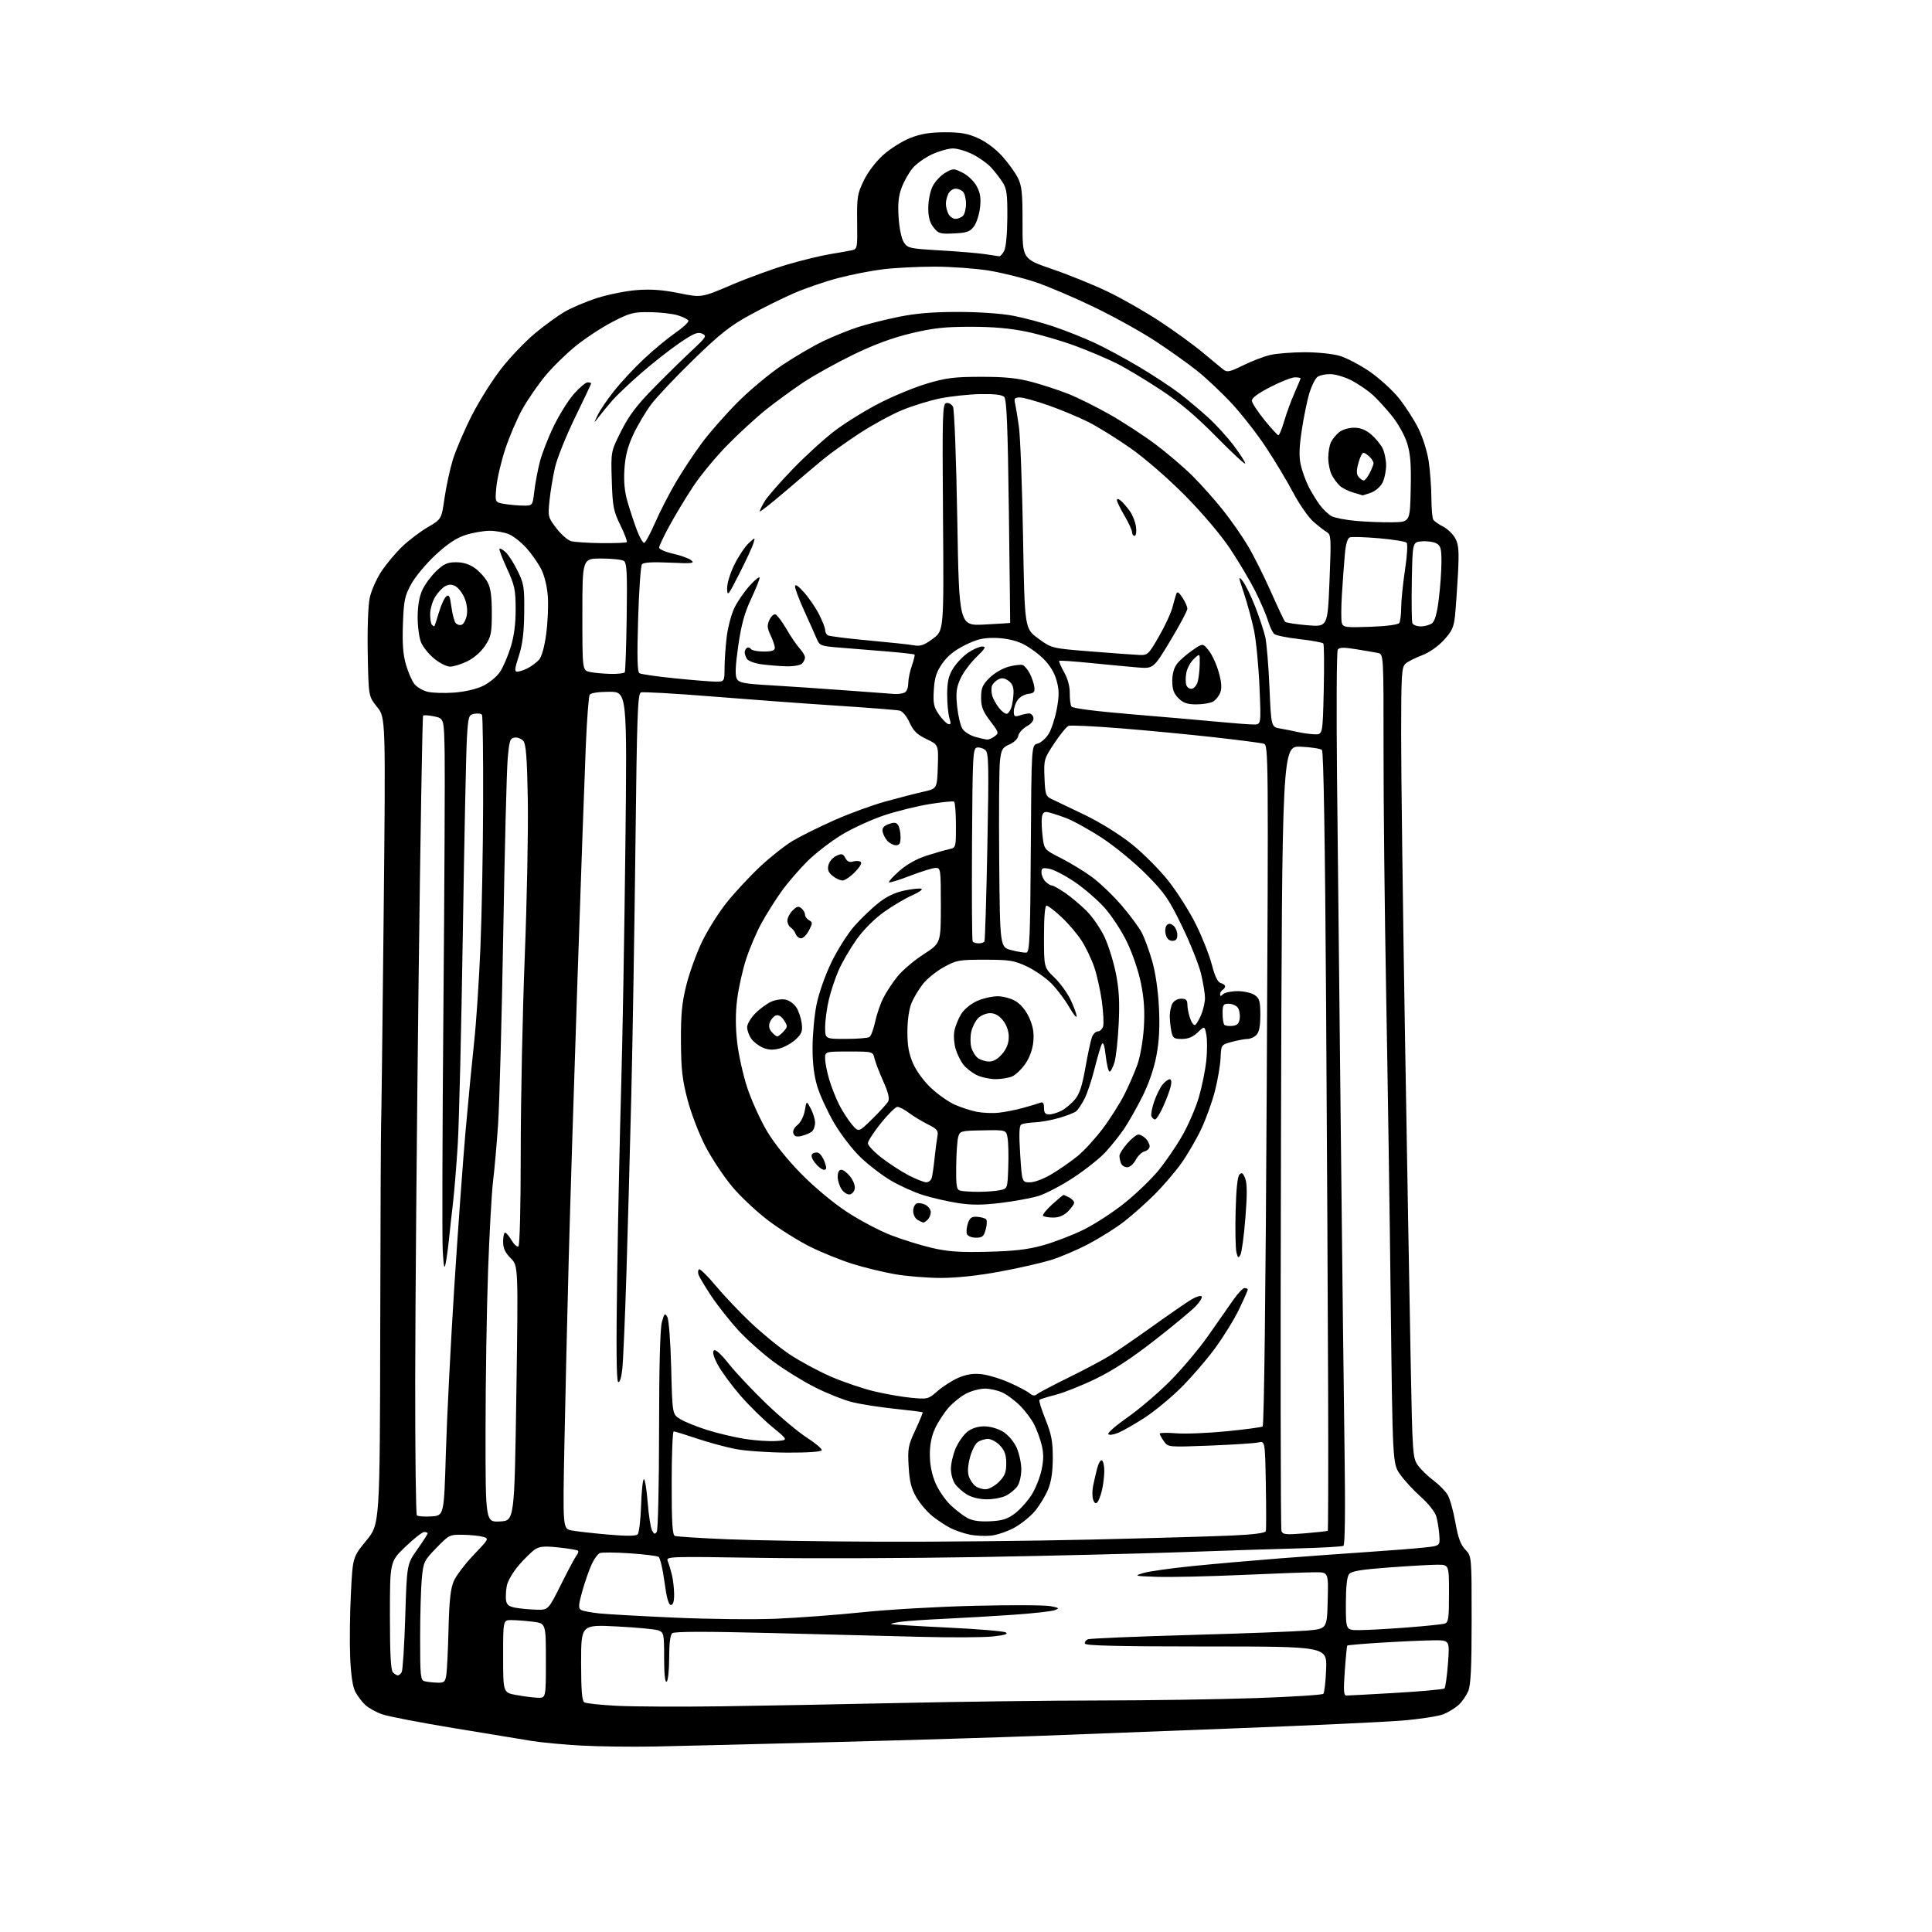 <?xml version="1.0" encoding="UTF-8" standalone="no"?>
<svg 
  version="1.1" 
  xmlns="http://www.w3.org/2000/svg" 
  xmlns:xlink="http://www.w3.org/1999/xlink" 
  xmlns:svg="http://www.w3.org/2000/svg"
  xmlns:rdf="http://www.w3.org/1999/02/22-rdf-syntax-ns#"
  xmlns:cc="http://creativecommons.org/ns#"
  xmlns:dc="http://purl.org/dc/elements/1.1/"
  viewBox="0 0 768 768"
  width="768"
  height="768"
>
<style>svg {background-color: white; }</style>"
<path stroke="none" fill="black" fill-rule="evenodd" d="M260.00,694.27C250.93,694.44 237.88,694.27 231.00,693.89C224.12,693.51 215.35,692.69 211.50,692.07C207.65,691.44 193.63,689.14 180.34,686.95C167.05,684.76 154.24,682.29 151.87,681.45C149.50,680.62 146.49,678.94 145.18,677.72C143.88,676.50 142.10,674.15 141.23,672.50C140.20,670.53 139.50,665.84 139.20,658.83C138.95,652.97 139.08,641.60 139.48,633.58C140.21,619.00 140.21,619.00 145.60,612.42C151.00,605.83 151.00,605.83 151.15,528.17C151.23,485.45 151.39,449.15 151.49,447.50C151.59,445.85 152.05,408.67 152.50,364.89C153.31,285.27 153.31,285.27 149.91,281.04C146.50,276.80 146.50,276.80 146.18,259.83C146.00,249.95 146.33,240.69 146.97,237.67C147.57,234.83 149.66,230.10 151.59,227.18C153.53,224.25 157.23,219.82 159.81,217.34C162.39,214.86 166.97,211.37 170.00,209.60C175.50,206.38 175.50,206.38 176.69,198.08C177.34,193.52 178.82,186.66 179.98,182.85C181.14,179.03 184.54,171.08 187.54,165.18C190.54,159.28 195.91,150.77 199.46,146.28C203.01,141.79 208.97,135.57 212.71,132.47C216.44,129.36 221.75,125.51 224.50,123.90C227.25,122.30 233.08,119.84 237.45,118.44C241.82,117.05 248.89,115.64 253.16,115.31C258.74,114.88 263.43,115.22 269.88,116.53C278.85,118.35 278.85,118.35 290.79,113.25C297.36,110.45 307.41,106.79 313.12,105.12C318.83,103.45 326.43,101.60 330.00,101.02C333.57,100.43 337.48,99.74 338.69,99.47C340.79,99.01 340.87,98.54 340.73,88.25C340.60,78.41 340.82,77.02 343.35,71.80C344.97,68.43 348.14,64.26 351.10,61.60C353.85,59.13 358.66,56.09 361.80,54.86C366.00,53.20 369.61,52.60 375.50,52.58C381.79,52.56 384.63,53.05 388.78,54.91C391.94,56.32 395.80,59.21 398.40,62.10C400.78,64.75 403.58,68.63 404.62,70.71C406.20,73.90 406.50,76.77 406.47,88.71C406.44,102.92 406.44,102.92 418.29,106.98C424.81,109.21 434.72,113.23 440.32,115.92C445.92,118.60 455.27,123.94 461.10,127.78C466.93,131.62 474.59,137.18 478.11,140.13C481.64,143.09 485.31,146.12 486.27,146.88C487.80,148.09 488.82,147.87 494.26,145.19C497.69,143.50 502.52,141.66 505.00,141.09C507.48,140.52 513.58,140.04 518.57,140.02C523.71,140.01 529.78,140.64 532.59,141.47C535.32,142.28 540.67,145.09 544.49,147.72C548.31,150.35 553.54,155.12 556.12,158.33C558.69,161.53 562.19,166.97 563.88,170.41C565.63,173.97 567.39,179.65 567.96,183.58C568.51,187.39 568.98,193.88 569.00,198.00C569.01,202.12 569.36,206.00 569.77,206.61C570.17,207.22 571.95,208.47 573.73,209.38C575.51,210.29 577.68,212.42 578.56,214.12C579.86,216.64 580.04,219.24 579.55,228.35C579.21,234.48 578.69,241.91 578.38,244.87C577.92,249.32 577.16,250.95 573.91,254.48C571.59,257.00 568.06,259.45 565.25,260.50C562.64,261.48 559.71,262.96 558.75,263.79C557.16,265.17 557.00,267.86 556.98,292.40C556.97,307.31 557.66,361.12 558.51,412.00C559.36,462.88 560.38,521.38 560.78,542.00C561.47,578.19 561.58,579.60 563.65,582.50C564.83,584.15 567.61,586.85 569.83,588.50C572.04,590.15 574.58,592.73 575.47,594.23C576.36,595.73 577.73,600.64 578.53,605.16C579.61,611.29 580.60,614.02 582.48,615.98C585.00,618.61 585.00,618.61 585.00,643.84C585.00,662.98 584.67,669.84 583.63,672.28C582.87,674.05 581.18,676.49 579.87,677.70C578.55,678.91 575.86,680.58 573.89,681.40C571.92,682.22 564.50,683.37 557.40,683.95C550.31,684.53 520.88,685.90 492.00,687.00C463.12,688.10 428.02,689.45 414.00,690.00C399.98,690.55 363.30,691.67 332.50,692.48C301.70,693.29 269.07,694.10 260.00,694.27zM286.50,678.29C302.45,678.08 334.83,677.47 358.46,676.95C382.08,676.43 417.41,675.99 436.96,675.97C456.51,675.95 484.37,675.53 498.89,675.03C513.40,674.54 525.62,673.76 526.05,673.31C526.47,672.87 526.97,668.45 527.16,663.50C527.50,654.50 527.50,654.50 479.59,654.50C444.94,654.50 431.57,654.19 431.29,653.37C431.09,652.75 431.63,651.97 432.51,651.64C433.38,651.30 451.51,650.54 472.80,649.94C494.08,649.34 515.10,648.55 519.50,648.18C527.50,647.50 527.50,647.50 527.78,636.25C528.07,625.00 528.07,625.00 522.88,625.00C520.03,625.00 506.85,625.48 493.60,626.07C480.34,626.66 465.23,626.99 460.00,626.82C450.84,626.51 450.64,626.46 454.50,625.30C456.70,624.64 465.48,623.40 474.00,622.54C482.52,621.68 498.27,620.30 509.00,619.46C519.73,618.63 535.48,617.49 544.00,616.92C552.52,616.35 562.42,615.57 565.98,615.19C572.46,614.50 572.46,614.50 572.15,610.22C571.98,607.86 571.44,604.53 570.95,602.81C570.43,601.02 567.79,597.67 564.74,594.95C561.81,592.35 558.11,588.32 556.51,586.01C553.59,581.80 553.59,581.80 552.83,517.15C552.42,481.59 551.60,426.40 551.01,394.50C550.43,362.60 549.96,319.30 549.98,298.27C550.00,260.04 550.00,260.04 547.75,259.57C546.51,259.32 542.60,258.64 539.05,258.07C534.09,257.27 532.41,257.31 531.78,258.26C531.34,258.94 531.20,281.77 531.49,309.00C531.78,336.23 532.46,400.12 533.00,451.00C533.55,501.88 534.22,559.34 534.50,578.69C534.81,600.76 534.64,614.10 534.04,614.48C533.51,614.80 525.52,615.27 516.29,615.50C507.05,615.74 486.23,616.41 470.00,617.00C453.77,617.58 417.55,618.46 389.50,618.95C361.45,619.44 321.89,619.58 301.58,619.26C265.49,618.69 264.68,618.72 265.45,620.59C265.88,621.64 266.62,624.08 267.09,626.00C267.56,627.92 267.96,631.41 267.98,633.75C267.99,636.62 267.57,638.00 266.68,638.00C265.77,638.00 264.98,635.13 264.13,628.78C263.46,623.71 262.40,619.25 261.78,618.86C261.16,618.48 256.02,617.85 250.36,617.47C244.69,617.08 239.34,617.04 238.48,617.37C237.61,617.70 236.05,619.89 235.02,622.24C233.98,624.58 232.35,629.35 231.38,632.83C229.97,637.91 229.88,639.31 230.92,639.95C231.63,640.39 234.97,641.02 238.35,641.37C241.73,641.71 255.30,642.47 268.50,643.05C281.70,643.64 299.70,643.83 308.50,643.47C317.30,643.10 332.82,641.94 343.00,640.88C353.18,639.81 373.22,638.66 387.54,638.32C401.87,637.98 415.37,638.04 417.54,638.46C421.07,639.14 421.26,639.32 419.28,640.07C418.06,640.53 410.64,641.36 402.78,641.90C394.93,642.44 382.65,643.16 375.50,643.49C368.35,643.82 360.57,644.35 358.20,644.67C355.84,644.98 354.06,645.40 354.25,645.59C354.44,645.78 364.41,646.40 376.40,646.97C388.39,647.54 398.92,648.41 399.79,648.90C400.92,649.54 399.42,650.01 394.67,650.52C390.98,650.91 377.95,650.98 365.73,650.66C353.50,650.34 326.62,649.65 306.00,649.14C280.54,648.50 268.10,648.53 267.25,649.22C266.42,649.90 266.00,653.22 266.00,659.06C266.00,663.91 265.55,668.16 265.00,668.50C264.36,668.90 264.00,665.50 264.00,659.03C264.00,649.49 263.88,648.91 261.75,648.11C260.51,647.64 253.09,646.94 245.25,646.54C231.00,645.81 231.00,645.81 231.00,660.85C231.00,671.78 231.34,676.10 232.25,676.69C232.94,677.14 238.90,677.77 245.50,678.10C252.10,678.42 270.55,678.51 286.50,678.29zM213.75,674.88C217.00,675.00 217.00,675.00 217.00,660.14C217.00,645.28 217.00,645.28 211.75,644.65C208.86,644.30 205.04,644.01 203.25,644.01C200.00,644.00 200.00,644.00 200.00,658.42C200.00,672.85 200.00,672.85 205.25,673.80C208.14,674.33 211.96,674.82 213.75,674.88zM535.26,674.00C536.02,674.00 544.94,673.52 555.07,672.93C565.21,672.34 573.81,671.55 574.20,671.18C574.58,670.80 575.21,666.34 575.59,661.25C576.29,652.00 576.29,652.00 569.89,652.05C566.38,652.08 557.29,652.48 549.69,652.94C542.10,653.40 535.75,653.94 535.57,654.14C535.40,654.34 534.95,658.89 534.57,664.25C534.01,672.22 534.13,674.00 535.26,674.00zM173.70,668.88C176.58,668.99 176.96,668.67 177.42,665.75C177.70,663.96 178.10,655.75 178.30,647.50C178.58,636.26 179.10,631.51 180.37,628.55C181.30,626.38 184.86,621.68 188.28,618.11C194.38,611.74 194.45,611.60 192.00,610.91C190.62,610.52 187.05,610.15 184.06,610.10C178.75,610.00 178.49,610.13 173.47,615.31C168.53,620.41 168.30,620.90 167.67,627.56C167.31,631.38 167.01,642.00 167.01,651.18C167.00,666.22 167.17,667.90 168.75,668.31C169.71,668.56 171.94,668.82 173.70,668.88zM158.14,666.00C158.55,666.00 159.23,665.44 159.67,664.75C160.10,664.06 160.74,654.12 161.09,642.66C161.74,621.81 161.74,621.81 165.87,615.95C168.14,612.73 170.00,609.85 170.00,609.55C170.00,609.25 169.38,609.00 168.61,609.00C167.85,609.00 164.48,611.65 161.11,614.89C155.00,620.78 155.00,620.78 155.00,642.19C155.00,657.51 155.34,663.94 156.20,664.80C156.86,665.46 157.73,666.00 158.14,666.00zM540.25,648.00C543.14,648.00 551.58,647.54 559.00,646.98C566.42,646.41 573.29,645.71 574.25,645.41C575.78,644.93 576.00,643.45 576.00,633.43C576.00,622.00 576.00,622.00 571.40,622.00C568.86,622.00 560.20,622.49 552.15,623.09C540.84,623.93 537.22,624.54 536.25,625.78C535.43,626.83 535.00,630.96 535.00,637.69C535.00,648.00 535.00,648.00 540.25,648.00zM213.23,639.87C217.95,640.00 217.95,640.00 223.07,629.75C225.88,624.11 228.66,618.93 229.24,618.23C229.81,617.53 230.05,616.72 229.76,616.43C229.47,616.14 226.03,615.56 222.10,615.14C216.38,614.53 214.51,614.69 212.63,615.94C211.34,616.80 208.44,619.64 206.19,622.26C203.93,624.88 201.80,628.53 201.46,630.38C201.11,632.23 200.98,634.81 201.16,636.12C201.42,637.96 202.30,638.64 205.00,639.12C206.93,639.46 210.63,639.80 213.23,639.87zM349.50,612.85C372.05,612.94 409.85,612.56 433.50,612.01C457.15,611.46 482.43,610.73 489.68,610.40C498.31,610.01 502.97,609.40 503.18,608.65C503.36,608.02 503.36,599.69 503.19,590.15C502.87,572.79 502.87,572.79 500.18,573.40C498.71,573.73 490.03,574.29 480.91,574.65C464.32,575.29 464.32,575.29 462.66,572.92C461.75,571.62 461.00,570.26 461.00,569.89C461.00,569.53 463.96,569.47 467.57,569.76C471.18,570.05 480.17,569.69 487.56,568.96C494.94,568.23 501.40,567.37 501.92,567.05C502.49,566.70 503.13,513.53 503.55,431.34C504.24,299.71 504.21,296.20 502.38,295.64C501.34,295.33 492.40,294.16 482.50,293.06C472.60,291.95 455.89,290.35 445.36,289.51C434.83,288.67 425.57,288.23 424.77,288.54C423.97,288.84 421.43,291.95 419.11,295.44C415.02,301.63 414.92,301.98 415.20,309.11C415.47,315.80 415.72,316.53 418.00,317.62C419.38,318.27 425.23,321.07 431.00,323.84C437.21,326.82 444.87,331.57 449.75,335.44C454.29,339.05 460.88,345.65 464.40,350.10C467.93,354.56 472.87,362.36 475.39,367.43C477.90,372.50 480.76,379.72 481.73,383.48C482.94,388.16 484.05,390.45 485.25,390.77C486.21,391.02 487.00,391.60 487.00,392.06C487.00,392.51 486.55,393.16 486.00,393.50C485.45,393.84 485.00,394.63 485.00,395.26C485.00,396.08 485.34,396.06 486.20,395.20C486.86,394.54 489.46,394.00 491.98,394.00C494.50,394.00 497.55,394.70 498.78,395.56C500.68,396.89 501.00,398.03 501.00,403.49C501.00,407.94 500.53,410.33 499.43,411.43C498.56,412.29 497.00,413.00 495.94,413.00C494.89,413.00 492.09,413.52 489.72,414.15C485.42,415.30 485.42,415.30 485.20,420.53C485.08,423.41 484.08,429.30 482.97,433.63C481.87,437.96 479.39,444.84 477.46,448.91C475.53,452.99 471.96,459.11 469.52,462.52C467.09,465.93 462.27,471.53 458.80,474.98C455.34,478.42 449.91,483.24 446.74,485.68C443.58,488.13 437.28,492.08 432.74,494.48C428.21,496.87 421.37,499.78 417.53,500.95C413.70,502.11 404.56,504.18 397.22,505.53C388.85,507.08 380.21,508.00 374.06,508.00C368.67,508.00 360.41,507.33 355.71,506.51C351.01,505.69 343.41,503.84 338.83,502.39C334.25,500.95 326.79,497.94 322.27,495.71C317.74,493.48 310.23,488.80 305.58,485.31C300.93,481.82 294.40,475.71 291.07,471.73C287.74,467.75 282.95,460.54 280.44,455.71C277.89,450.81 274.74,442.62 273.32,437.21C271.22,429.23 270.75,425.09 270.69,414.00C270.63,403.28 271.06,398.69 272.80,391.71C274.00,386.87 276.78,379.15 278.98,374.53C281.18,369.92 285.62,362.85 288.83,358.82C292.05,354.80 298.04,348.35 302.15,344.50C306.26,340.65 312.15,336.00 315.24,334.17C318.34,332.34 325.74,328.67 331.68,326.03C337.63,323.39 346.77,320.04 352.00,318.60C357.23,317.16 363.98,315.42 367.00,314.74C372.50,313.50 372.50,313.50 372.79,304.79C373.08,296.07 373.08,296.07 368.29,293.79C364.55,292.00 363.08,290.57 361.57,287.22C360.41,284.67 358.80,282.75 357.57,282.47C356.43,282.21 345.15,281.32 332.50,280.50C319.85,279.68 297.51,278.03 282.87,276.85C268.22,275.67 255.57,274.95 254.76,275.26C253.49,275.75 253.19,284.32 252.60,335.66C252.22,368.57 251.48,413.50 250.95,435.50C250.42,457.50 249.53,489.68 248.99,507.00C248.44,524.33 247.72,541.08 247.37,544.23C246.99,547.76 246.35,549.72 245.72,549.33C245.03,548.90 244.91,534.92 245.34,506.60C245.69,483.44 246.40,449.88 246.93,432.00C247.45,414.12 248.19,371.49 248.59,337.25C249.30,275.00 249.30,275.00 242.21,275.00C237.93,275.00 234.84,275.46 234.41,276.15C234.01,276.79 233.33,285.68 232.89,295.90C232.45,306.13 230.95,348.02 229.57,389.00C228.18,429.98 226.60,480.60 226.05,501.50C225.50,522.40 224.74,554.85 224.37,573.61C223.70,607.72 223.70,607.72 227.29,608.39C229.26,608.76 235.72,609.49 241.65,610.01C248.94,610.65 252.77,610.63 253.47,609.93C254.04,609.37 254.65,604.20 254.84,598.45C255.03,592.70 255.53,588.00 255.96,588.00C256.39,588.00 257.07,592.16 257.46,597.24C257.86,602.32 258.64,607.33 259.20,608.38C260.02,609.91 260.38,610.01 261.09,608.89C261.57,608.12 261.98,589.95 261.99,568.50C262.00,543.37 262.40,528.10 263.11,525.55C264.08,522.03 264.32,521.82 265.28,523.53C265.88,524.61 266.55,533.51 266.81,543.82C267.27,562.19 267.27,562.19 270.39,564.11C272.10,565.17 276.88,567.10 281.00,568.41C285.12,569.72 291.88,571.32 296.00,571.98C300.12,572.63 305.73,573.01 308.46,572.83C313.41,572.50 313.41,572.50 306.96,567.20C303.41,564.28 297.70,558.66 294.27,554.70C290.85,550.74 286.86,545.32 285.41,542.66C283.70,539.52 283.12,537.48 283.75,536.85C284.38,536.22 286.51,538.12 289.81,542.27C292.61,545.78 299.32,552.90 304.72,558.08C310.13,563.26 317.34,569.30 320.76,571.50C324.18,573.70 326.83,575.95 326.65,576.50C326.45,577.10 321.01,577.48 312.91,577.44C305.53,577.40 296.35,576.77 292.50,576.03C288.65,575.29 281.70,573.41 277.06,571.85C272.42,570.28 268.26,569.00 267.81,569.00C267.37,569.00 267.00,578.24 267.00,589.53C267.00,605.41 267.29,610.18 268.29,610.56C269.01,610.83 278.34,611.43 289.04,611.88C299.74,612.33 326.95,612.77 349.50,612.85zM393.86,610.45C391.46,610.68 387.62,610.49 385.33,610.01C383.03,609.52 379.66,608.36 377.83,607.43C376.00,606.49 372.81,604.40 370.74,602.77C368.67,601.14 365.78,597.77 364.31,595.27C362.23,591.72 361.56,589.04 361.20,582.93C360.79,575.78 361.01,574.57 363.89,568.42C365.62,564.72 366.91,561.57 366.75,561.42C366.60,561.26 361.53,560.62 355.48,559.99C349.44,559.36 341.80,558.15 338.50,557.30C335.20,556.46 328.66,553.84 323.98,551.48C319.29,549.13 311.86,544.54 307.48,541.29C303.09,538.03 296.75,532.36 293.38,528.69C290.02,525.01 285.26,518.97 282.79,515.25C280.33,511.54 278.04,507.73 277.70,506.78C277.36,505.84 277.44,504.84 277.88,504.57C278.31,504.31 281.30,507.25 284.52,511.11C287.74,514.97 294.07,521.64 298.59,525.91C303.11,530.19 310.11,535.88 314.15,538.55C318.19,541.22 325.49,545.14 330.36,547.25C335.24,549.36 342.89,551.97 347.36,553.04C351.84,554.12 358.52,555.29 362.21,555.64C368.76,556.26 369.01,556.20 372.66,553.00C374.72,551.19 378.40,548.83 380.85,547.74C383.94,546.38 386.71,545.91 389.90,546.22C392.43,546.46 397.43,547.94 401.00,549.51C404.57,551.07 408.28,553.01 409.23,553.82C410.52,554.90 411.30,554.99 412.30,554.17C413.04,553.56 418.78,550.53 425.07,547.45C431.36,544.36 438.75,540.42 441.50,538.69C444.25,536.96 451.90,531.69 458.50,526.97C465.10,522.25 471.95,517.54 473.72,516.50C475.49,515.46 477.26,514.92 477.65,515.31C478.04,515.70 477.04,517.42 475.43,519.13C473.82,520.84 466.43,526.98 459.00,532.77C449.74,539.99 442.36,544.82 435.50,548.13C430.00,550.79 422.84,553.64 419.60,554.47C416.35,555.29 413.47,556.20 413.19,556.48C412.91,556.76 413.99,560.25 415.59,564.23C417.96,570.13 418.50,572.96 418.50,579.48C418.50,584.96 417.91,588.93 416.66,592.00C415.65,594.48 413.34,598.31 411.53,600.53C409.71,602.74 405.97,605.78 403.22,607.28C400.47,608.78 396.25,610.21 393.86,610.45zM518.76,609.52C523.57,609.12 527.64,608.66 527.81,608.50C527.98,608.34 528.05,583.30 527.95,552.85C527.85,522.41 527.49,452.86 527.14,398.30C526.73,334.33 526.14,298.75 525.50,298.13C524.95,297.60 521.16,297.01 517.08,296.83C509.65,296.50 509.65,296.50 509.21,451.73C508.97,537.11 509.05,607.70 509.40,608.60C509.94,610.02 511.18,610.14 518.76,609.52zM198.75,604.80C204.50,604.50 204.50,604.50 205.26,553.83C206.01,503.17 206.01,503.17 203.01,500.16C200.79,497.94 200.00,496.22 200.00,493.58C200.00,491.61 200.35,490.00 200.78,490.00C201.22,490.00 202.37,491.36 203.35,493.02C204.33,494.68 205.55,495.78 206.07,495.46C206.62,495.12 207.00,479.69 207.00,457.87C207.00,437.51 207.72,402.55 208.60,380.17C209.48,357.80 210.02,329.76 209.81,317.86C209.52,301.41 209.10,295.82 208.05,294.56C207.29,293.65 205.74,293.04 204.59,293.20C202.72,293.47 202.42,294.41 201.79,302.00C201.40,306.68 200.61,337.95 200.04,371.50C199.46,405.05 198.54,439.02 197.99,447.00C197.44,454.98 196.55,465.10 196.00,469.50C195.46,473.90 194.57,489.88 194.02,505.00C193.47,520.12 193.02,548.83 193.01,568.80C193.00,605.10 193.00,605.10 198.75,604.80zM393.63,604.73C398.54,604.48 400.50,603.85 403.49,601.58C405.53,600.02 408.49,596.72 410.06,594.24C411.63,591.77 413.42,587.28 414.05,584.27C414.90,580.17 414.90,577.65 414.04,574.26C413.42,571.77 412.06,568.10 411.03,566.12C410.00,564.13 407.54,560.86 405.57,558.86C403.60,556.86 400.46,554.50 398.59,553.61C396.73,552.72 393.56,552.00 391.56,552.00C389.56,552.00 386.21,552.87 384.12,553.94C382.02,555.01 378.83,557.57 377.01,559.64C375.20,561.71 372.78,565.45 371.64,567.95C370.26,571.00 369.59,574.48 369.63,578.50C369.66,582.40 370.46,586.28 371.90,589.61C373.12,592.42 375.78,596.30 377.81,598.24C379.84,600.18 382.85,602.50 384.50,603.40C386.58,604.53 389.37,604.94 393.63,604.73zM171.46,602.79C176.50,602.50 176.50,602.50 177.24,577.50C177.65,563.75 179.14,534.27 180.56,512.00C181.98,489.73 184.01,461.60 185.08,449.50C186.15,437.40 187.69,421.43 188.50,414.00C189.31,406.57 190.41,389.93 190.96,377.00C191.51,364.07 192.00,338.10 192.05,319.28C192.11,300.45 191.90,284.65 191.60,284.16C191.30,283.67 189.95,283.48 188.61,283.73C186.29,284.18 186.14,284.64 185.60,293.35C185.29,298.38 184.56,333.32 183.98,371.00C183.40,408.68 182.49,446.48 181.96,455.00C181.43,463.52 180.56,474.10 180.04,478.50C179.51,482.90 178.81,489.20 178.49,492.50C178.16,495.80 177.58,500.07 177.20,502.00C176.64,504.85 176.41,504.01 176.00,497.50C175.73,493.10 175.84,449.90 176.26,401.50C176.67,353.10 176.90,307.22 176.76,299.54C176.50,285.59 176.50,285.59 172.60,284.78C170.45,284.33 168.47,284.20 168.19,284.48C167.91,284.76 167.10,332.35 166.39,390.24C165.68,448.13 165.08,519.39 165.05,548.58C165.02,577.78 165.32,601.99 165.71,602.38C166.10,602.77 168.69,602.96 171.46,602.79zM436.18,597.22C435.54,597.86 434.96,597.46 434.52,596.08C434.15,594.91 434.15,592.50 434.51,590.73C434.87,588.95 435.60,585.80 436.13,583.72C436.66,581.64 437.52,580.20 438.05,580.53C438.57,580.85 438.99,582.78 438.98,584.81C438.96,586.84 438.55,590.24 438.05,592.37C437.56,594.50 436.72,596.68 436.18,597.22zM392.30,596.00C389.34,595.99 386.30,595.26 384.37,594.08C382.64,593.03 380.51,591.13 379.62,589.86C378.73,588.59 378.00,585.89 378.00,583.86C378.00,581.83 378.85,578.17 379.90,575.73C380.94,573.30 383.03,570.34 384.53,569.15C386.30,567.76 388.69,567.00 391.27,567.00C393.61,567.00 396.70,567.89 398.75,569.15C400.77,570.41 403.02,573.03 404.10,575.40C405.12,577.66 405.97,581.54 405.98,584.03C405.99,586.55 405.31,589.54 404.44,590.78C403.58,592.01 401.58,593.68 399.99,594.51C398.40,595.33 394.94,596.00 392.30,596.00zM391.77,592.00C393.08,592.00 395.47,590.68 397.08,589.08C399.43,586.73 400.00,585.29 400.00,581.72C400.00,578.41 399.38,576.63 397.55,574.65C396.20,573.19 394.04,572.00 392.74,572.00C391.44,572.00 389.57,572.59 388.58,573.32C387.59,574.04 386.22,576.85 385.52,579.57C384.69,582.81 384.57,585.36 385.17,587.00C385.68,588.38 386.83,590.06 387.74,590.75C388.64,591.44 390.46,592.00 391.77,592.00zM444.54,569.55C442.61,570.35 440.86,570.59 440.55,570.08C440.24,569.58 443.70,566.58 448.24,563.40C452.79,560.23 460.35,553.78 465.05,549.06C469.75,544.35 476.60,536.23 480.27,531.00C483.93,525.77 488.41,519.37 490.22,516.77C492.02,514.17 494.06,512.03 494.75,512.02C495.44,512.01 496.00,512.29 496.00,512.65C496.00,513.00 494.43,516.55 492.51,520.54C490.59,524.53 486.25,531.55 482.86,536.15C479.47,540.74 473.39,547.77 469.35,551.77C465.30,555.77 458.84,561.08 454.99,563.58C451.13,566.07 446.43,568.76 444.54,569.55zM493.09,498.81C492.29,500.23 492.06,500.09 491.50,497.85C491.14,496.41 490.99,489.12 491.17,481.66C491.39,472.77 491.92,467.68 492.71,466.88C493.66,465.94 494.16,466.29 495.01,468.52C495.77,470.54 495.79,475.10 495.05,484.25C494.49,491.34 493.60,497.89 493.09,498.81zM392.50,497.60C403.06,497.35 408.47,496.72 414.50,495.06C418.90,493.84 426.12,491.08 430.54,488.92C434.97,486.76 442.33,482.00 446.90,478.34C451.47,474.68 457.54,468.87 460.39,465.42C463.23,461.96 467.55,455.68 469.97,451.44C472.39,447.20 475.37,440.31 476.58,436.12C477.80,431.93 479.11,425.47 479.51,421.77C479.91,418.06 479.92,413.40 479.55,411.40C478.86,407.76 478.86,407.76 476.13,410.38C474.22,412.21 472.31,413.00 469.82,413.00C466.62,413.00 466.18,412.67 465.62,409.87C465.28,408.16 465.00,405.43 465.00,403.81C465.00,402.19 465.47,400.00 466.04,398.93C466.63,397.83 468.12,397.00 469.54,397.00C471.46,397.00 472.00,397.52 472.00,399.35C472.00,400.64 472.49,403.12 473.10,404.85C473.70,406.58 474.61,407.74 475.11,407.43C475.62,407.12 476.70,405.26 477.52,403.31C478.33,401.35 479.00,398.38 479.00,396.69C479.00,395.01 478.29,390.67 477.42,387.06C476.56,383.45 473.17,374.98 469.91,368.24C464.65,357.39 463.01,355.00 455.69,347.60C451.13,343.00 443.27,336.51 438.21,333.19C433.14,329.86 426.62,326.25 423.71,325.16C420.79,324.07 417.53,323.03 416.46,322.84C415.02,322.59 414.41,323.15 414.16,324.93C413.97,326.26 414.11,329.70 414.46,332.56C415.11,337.76 415.11,337.76 421.77,341.13C425.44,342.98 430.98,346.37 434.09,348.65C437.19,350.93 442.49,356.00 445.85,359.91C449.21,363.81 452.86,368.76 453.95,370.90C455.04,373.04 456.89,378.10 458.04,382.15C459.32,386.59 460.37,393.85 460.70,400.50C461.08,408.30 460.79,413.89 459.68,419.72C458.68,424.98 456.62,430.92 453.98,436.16C451.70,440.68 448.42,446.43 446.70,448.94C444.98,451.45 441.75,455.49 439.53,457.91C437.32,460.34 431.57,464.92 426.76,468.09C421.95,471.25 415.65,474.56 412.76,475.43C409.87,476.29 403.12,477.54 397.77,478.18C390.43,479.07 386.24,479.08 380.77,478.23C376.77,477.61 370.57,476.19 367.00,475.08C363.43,473.96 357.63,471.35 354.12,469.28C350.61,467.20 345.17,463.02 342.03,460.00C338.89,456.98 334.21,450.90 331.63,446.50C329.06,442.10 326.06,435.64 324.97,432.14C323.61,427.74 323.00,422.94 323.00,416.50C323.00,411.39 323.71,403.68 324.58,399.36C325.49,394.84 328.01,387.67 330.51,382.50C332.91,377.55 337.01,371.08 339.62,368.13C342.23,365.17 346.54,361.04 349.19,358.95C352.44,356.38 355.79,354.77 359.52,354.00C362.56,353.36 365.60,353.05 366.27,353.30C366.95,353.55 365.28,354.73 362.57,355.92C359.85,357.11 354.80,360.10 351.35,362.57C347.60,365.25 343.23,369.62 340.53,373.41C338.04,376.90 334.86,382.34 333.46,385.50C332.06,388.65 330.27,393.99 329.48,397.37C328.68,400.74 328.02,405.64 328.01,408.25C328.00,413.00 328.00,413.00 336.25,412.98C340.79,412.98 345.01,412.64 345.62,412.23C346.24,411.83 347.25,409.12 347.87,406.22C348.49,403.31 349.95,399.04 351.12,396.72C352.29,394.40 354.84,390.53 356.80,388.11C358.75,385.70 363.43,381.74 367.18,379.32C374.00,374.90 374.00,374.90 374.00,359.95C374.00,345.59 373.92,345.00 371.97,345.00C370.85,345.00 366.32,346.39 361.90,348.10C357.48,349.80 353.65,350.98 353.39,350.72C353.13,350.46 354.99,348.42 357.53,346.18C360.46,343.61 364.42,341.39 368.33,340.14C371.72,339.06 375.74,337.90 377.25,337.57C380.00,336.96 380.00,336.96 380.00,328.04C380.00,323.13 379.66,318.91 379.25,318.66C378.84,318.40 374.48,318.84 369.56,319.63C364.64,320.42 356.54,322.42 351.56,324.07C346.58,325.73 339.01,329.18 334.74,331.75C330.48,334.31 324.29,339.07 320.99,342.32C317.70,345.58 313.02,351.02 310.59,354.43C308.16,357.83 304.59,363.51 302.65,367.06C300.71,370.60 297.98,377.01 296.58,381.30C295.19,385.59 293.59,392.75 293.03,397.21C292.34,402.72 292.34,408.21 293.04,414.36C293.60,419.33 295.42,427.47 297.07,432.45C298.73,437.43 302.20,445.09 304.79,449.48C307.71,454.43 312.93,460.95 318.50,466.61C323.85,472.05 331.25,478.21 336.75,481.81C341.83,485.13 349.70,489.28 354.23,491.03C358.76,492.78 366.08,495.05 370.49,496.07C376.81,497.54 381.46,497.87 392.50,497.60zM387.94,492.00C386.22,492.00 384.70,491.37 384.37,490.53C384.06,489.73 384.24,487.81 384.76,486.28C385.53,484.04 386.26,483.54 388.52,483.71C390.06,483.83 391.64,484.28 392.02,484.71C392.41,485.14 392.32,486.96 391.83,488.75C391.08,491.50 390.48,492.00 387.94,492.00zM367.05,485.97C366.75,485.95 365.71,485.48 364.75,484.92C363.79,484.36 363.00,482.78 363.00,481.42C363.00,480.05 363.64,478.69 364.42,478.39C365.20,478.09 366.78,478.35 367.92,478.96C369.06,479.57 370.00,480.86 370.00,481.84C370.00,482.81 369.46,484.14 368.80,484.80C368.14,485.46 367.35,485.99 367.05,485.97zM418.71,484.00C416.85,484.00 415.03,483.69 414.65,483.32C414.28,482.95 415.88,480.92 418.20,478.82C420.52,476.72 422.58,475.00 422.78,475.00C422.97,475.00 424.00,475.47 425.07,476.04C426.13,476.60 427.00,477.52 427.00,478.08C427.00,478.64 425.90,480.20 424.55,481.55C422.91,483.18 420.97,484.00 418.71,484.00zM337.85,474.79C336.94,474.97 335.47,474.09 334.60,472.83C333.72,471.58 333.00,469.31 333.00,467.78C333.00,466.04 333.53,465.00 334.43,465.00C335.21,465.00 336.81,466.21 337.97,467.69C339.14,469.17 339.96,471.30 339.79,472.43C339.63,473.56 338.76,474.62 337.85,474.79zM389.00,473.77C392.02,473.76 395.85,473.48 397.50,473.12C400.50,472.48 400.50,472.48 400.80,463.99C400.97,459.32 400.84,454.07 400.52,452.33C399.94,449.15 399.94,449.15 390.76,449.33C381.89,449.49 381.57,449.58 380.89,452.00C380.51,453.38 380.15,458.63 380.10,463.68C380.01,471.63 380.23,472.91 381.75,473.31C382.71,473.56 385.98,473.77 389.00,473.77zM368.18,469.98C369.11,469.99 370.09,469.21 370.37,468.25C370.65,467.29 371.16,463.80 371.50,460.50C371.84,457.20 372.35,453.29 372.63,451.80C373.07,449.44 372.61,448.85 368.82,446.94C366.44,445.75 363.07,443.70 361.32,442.39C359.57,441.07 357.51,440.00 356.75,440.00C355.98,440.00 353.03,442.91 350.18,446.46C347.33,450.02 345.00,453.62 345.00,454.47C345.00,455.32 347.47,457.92 350.48,460.26C353.49,462.59 358.33,465.73 361.23,467.23C364.13,468.73 367.26,469.97 368.18,469.98zM409.44,470.00C411.28,470.00 415.00,468.57 418.28,466.59C421.40,464.71 425.98,461.51 428.48,459.46C430.97,457.42 435.42,452.54 438.37,448.63C441.32,444.71 445.20,438.58 447.00,435.00C448.80,431.43 451.14,426.03 452.20,423.00C453.26,419.98 454.39,413.43 454.70,408.46C455.11,401.99 454.79,397.03 453.57,390.96C452.61,386.16 450.21,379.04 448.01,374.50C445.89,370.10 441.88,363.97 439.11,360.88C436.34,357.79 431.02,353.19 427.29,350.64C423.55,348.10 419.04,345.74 417.25,345.39C414.43,344.83 414.00,345.02 414.00,346.80C414.00,347.93 414.71,349.56 415.57,350.43C416.44,351.29 417.59,352.00 418.14,352.00C418.69,352.00 421.09,353.34 423.48,354.98C425.86,356.63 429.72,359.89 432.05,362.23C434.37,364.58 437.54,369.20 439.08,372.50C440.63,375.80 442.65,382.30 443.58,386.94C444.84,393.27 445.12,398.27 444.70,406.94C444.40,413.30 443.64,420.19 443.03,422.25C442.41,424.31 441.54,426.00 441.08,426.00C440.63,426.00 439.94,423.19 439.55,419.76C439.08,415.60 438.57,414.02 438.01,415.02C437.55,415.84 436.25,420.20 435.13,424.71C434.01,429.21 432.21,434.64 431.12,436.76C430.03,438.89 428.55,441.12 427.82,441.72C427.10,442.32 424.02,443.53 421.00,444.40C417.98,445.28 413.61,446.07 411.30,446.16C408.98,446.25 406.58,446.64 405.95,447.03C405.14,447.53 405.02,450.91 405.54,458.87C406.26,470.00 406.26,470.00 409.44,470.00zM327.52,465.00C326.76,465.00 325.20,463.80 324.04,462.33C322.70,460.62 322.29,459.31 322.90,458.70C323.43,458.17 324.51,457.98 325.31,458.29C326.10,458.59 327.23,460.23 327.82,461.92C328.68,464.39 328.62,465.00 327.52,465.00zM448.08,464.00C447.05,464.00 445.94,463.29 445.61,462.42C445.27,461.55 445.00,460.21 445.00,459.45C445.00,458.69 446.40,456.48 448.10,454.53C449.81,452.59 451.80,451.00 452.53,451.00C453.26,451.00 454.56,451.71 455.43,452.57C456.29,453.44 457.00,454.83 457.00,455.67C457.00,456.50 456.08,457.43 454.96,457.72C453.84,458.01 452.25,459.55 451.43,461.13C450.60,462.73 449.13,464.00 448.08,464.00zM318.75,451.53C316.72,452.04 315.86,451.80 315.40,450.60C315.02,449.61 315.63,448.31 317.02,447.19C318.30,446.15 319.54,443.69 319.93,441.44C320.60,437.50 320.60,437.50 322.30,440.70C323.24,442.46 324.00,444.99 324.00,446.33C324.00,447.66 323.43,449.22 322.74,449.80C322.05,450.37 320.26,451.15 318.75,451.53zM346.72,444.82C349.71,441.89 352.56,438.76 353.06,437.85C353.69,436.69 353.11,434.29 351.12,429.85C349.56,426.36 347.98,422.26 347.62,420.75C346.96,418.00 346.96,418.00 337.48,418.00C328.00,418.00 328.00,418.00 328.00,420.82C328.00,422.37 328.73,426.08 329.61,429.07C330.50,432.06 332.27,436.57 333.56,439.11C334.84,441.64 337.11,445.16 338.59,446.93C341.30,450.14 341.30,450.14 346.72,444.82zM459.16,445.00C458.64,445.00 457.99,444.41 457.71,443.70C457.44,442.98 457.95,440.29 458.86,437.71C459.76,435.13 461.28,432.12 462.24,431.01C463.20,429.91 464.44,429.00 465.01,429.00C465.62,429.00 465.78,430.12 465.41,431.75C465.06,433.26 463.73,436.86 462.44,439.75C461.16,442.64 459.68,445.00 459.16,445.00zM397.00,442.32C399.48,442.06 403.85,441.20 406.71,440.40C409.58,439.61 412.62,438.70 413.46,438.38C414.60,437.94 415.00,438.46 415.00,440.39C415.00,442.35 415.51,443.00 417.05,443.00C418.18,443.00 420.37,442.34 421.93,441.54C423.49,440.73 425.89,438.73 427.26,437.10C429.14,434.87 430.19,431.67 431.48,424.31C432.43,418.92 433.60,413.49 434.08,412.25C434.56,411.01 435.61,410.00 436.41,410.00C437.21,410.00 438.14,409.12 438.49,408.04C438.83,406.97 438.61,402.48 438.01,398.07C437.41,393.67 436.03,387.50 434.95,384.36C433.87,381.23 431.62,376.53 429.95,373.93C428.28,371.33 424.71,367.13 422.00,364.60C419.30,362.07 416.62,360.00 416.04,360.00C415.38,360.00 415.00,364.43 415.00,372.30C415.00,384.59 415.00,384.59 419.12,388.55C421.39,390.72 424.31,394.75 425.61,397.50C426.91,400.25 427.98,403.18 427.98,404.00C427.98,404.82 426.61,403.12 424.94,400.20C423.27,397.29 420.08,393.08 417.85,390.85C415.62,388.62 411.25,385.61 408.15,384.15C403.12,381.80 401.30,381.51 391.50,381.50C381.19,381.50 380.17,381.68 375.18,384.45C372.25,386.07 368.53,389.07 366.91,391.11C365.29,393.15 363.25,396.55 362.36,398.66C361.38,401.00 360.73,405.43 360.71,410.00C360.69,415.65 361.24,418.78 362.95,422.71C364.28,425.78 367.24,429.82 370.14,432.53C372.85,435.07 377.08,438.03 379.55,439.13C382.02,440.22 385.94,441.49 388.27,441.96C390.60,442.42 394.52,442.59 397.00,442.32zM395.70,428.98C393.39,428.96 390.02,428.22 388.21,427.33C386.40,426.44 384.04,424.59 382.96,423.22C381.88,421.85 380.49,419.03 379.87,416.96C379.25,414.89 379.03,411.69 379.37,409.85C379.72,408.01 380.91,405.01 382.02,403.19C383.19,401.28 385.83,399.07 388.27,397.96C390.60,396.91 394.30,396.04 396.50,396.03C398.78,396.02 401.92,396.88 403.82,398.03C405.87,399.28 407.92,401.82 409.18,404.68C410.66,408.01 411.10,410.64 410.76,414.13C410.47,417.16 409.29,420.41 407.61,422.84C406.14,424.97 403.80,427.23 402.42,427.86C401.04,428.49 398.01,428.99 395.70,428.98zM393.16,421.97C394.93,421.99 396.69,420.97 398.41,418.92C400.17,416.83 401.00,414.67 401.00,412.17C400.99,409.85 400.15,407.45 398.69,405.62C397.14,403.69 395.47,402.75 393.60,402.75C392.06,402.75 389.92,403.64 388.83,404.72C387.75,405.81 386.52,408.23 386.10,410.10C385.68,411.97 385.69,414.78 386.11,416.35C386.53,417.91 387.69,419.81 388.69,420.56C389.69,421.32 391.70,421.95 393.16,421.97zM309.91,416.78C307.33,417.48 305.46,417.39 303.29,416.48C301.62,415.78 299.52,414.16 298.63,412.88C297.73,411.60 297.00,409.55 297.00,408.31C297.00,407.08 298.51,404.56 300.35,402.72C302.19,400.87 305.11,398.78 306.83,398.07C308.55,397.36 311.09,397.06 312.47,397.40C313.85,397.75 315.70,399.13 316.58,400.48C317.46,401.82 318.40,404.63 318.68,406.71C319.10,409.92 318.74,410.90 316.34,413.16C314.78,414.62 311.88,416.25 309.91,416.78zM309.00,412.00C309.38,412.00 310.49,411.11 311.48,410.03C313.14,408.18 313.15,407.88 311.63,405.56C310.58,403.95 309.43,403.28 308.41,403.67C307.54,404.01 306.47,405.23 306.03,406.39C305.48,407.82 305.72,409.07 306.77,410.25C307.62,411.21 308.62,412.00 309.00,412.00zM489.96,407.80C491.91,407.57 492.57,406.85 492.82,404.69C493.00,403.14 492.61,401.23 491.95,400.44C491.29,399.65 489.69,399.00 488.38,399.00C486.29,399.00 486.00,399.46 486.00,402.83C486.00,404.94 486.32,406.99 486.71,407.38C487.10,407.77 488.57,407.96 489.96,407.80zM408.00,378.67C409.30,378.50 409.53,373.02 409.76,337.34C410.02,296.21 410.02,296.21 412.43,295.61C413.75,295.28 415.74,293.54 416.85,291.75C417.95,289.96 419.41,285.50 420.09,281.84C421.08,276.44 421.06,274.29 419.98,270.42C419.09,267.25 417.28,264.32 414.57,261.67C412.33,259.49 408.48,256.79 406.00,255.68C403.22,254.43 399.21,253.63 395.50,253.58C390.73,253.52 388.27,254.11 383.50,256.50C379.37,258.56 376.58,260.83 374.55,263.77C372.23,267.11 371.51,269.39 371.21,274.27C370.88,279.54 371.18,281.03 373.16,283.92C374.45,285.81 376.13,287.55 376.89,287.80C377.99,288.17 378.10,287.66 377.39,285.38C376.90,283.80 376.51,279.57 376.52,275.98C376.54,270.93 377.07,268.62 378.88,265.70C380.16,263.63 382.84,260.82 384.83,259.47C386.83,258.11 389.37,257.00 390.47,257.00C392.11,257.00 391.66,257.79 388.08,261.25C385.67,263.59 382.81,267.47 381.74,269.88C380.15,273.46 379.92,275.45 380.48,280.88C380.86,284.52 381.80,288.49 382.57,289.70C383.35,290.91 385.67,292.37 387.74,292.94C389.81,293.52 391.98,293.99 392.56,293.99C393.14,294.00 394.43,293.40 395.43,292.67C397.14,291.42 397.04,291.07 393.62,286.60C390.69,282.75 390.00,280.98 390.00,277.32C390.00,273.54 390.54,272.26 393.31,269.49C395.16,267.64 398.52,265.67 400.92,265.02C403.28,264.39 405.81,264.10 406.55,264.38C407.29,264.67 408.55,266.16 409.34,267.70C410.14,269.24 410.95,271.62 411.15,273.00C411.44,275.09 411.05,275.55 408.76,275.82C407.25,275.99 405.34,277.10 404.51,278.29C403.68,279.47 403.00,281.50 403.00,282.79C403.00,284.77 403.35,285.02 405.25,284.42C406.49,284.02 408.16,283.66 408.96,283.60C409.77,283.55 410.59,284.29 410.79,285.25C411.02,286.38 410.06,287.63 408.11,288.75C406.44,289.71 404.95,291.40 404.79,292.50C404.62,293.63 403.12,295.11 401.30,295.91C398.46,297.16 398.04,297.88 397.50,302.41C397.17,305.21 397.04,323.02 397.20,342.00C397.50,376.50 397.50,376.50 402.00,377.68C404.48,378.33 407.18,378.77 408.00,378.67zM389.00,375.00C390.04,375.00 391.08,374.66 391.33,374.25C391.57,373.84 392.10,356.83 392.49,336.46C393.12,303.60 393.03,299.27 391.65,298.13C390.80,297.42 389.31,296.99 388.35,297.17C386.74,297.48 386.60,300.28 386.39,335.48C386.27,356.37 386.38,373.80 386.64,374.23C386.90,374.65 387.96,375.00 389.00,375.00zM466.02,374.00C464.72,374.00 463.81,373.11 463.39,371.43C463.04,370.01 463.23,368.37 463.83,367.77C464.61,366.99 465.35,367.05 466.46,367.96C467.31,368.67 468.00,370.31 468.00,371.62C468.00,373.33 467.44,374.00 466.02,374.00zM318.44,373.00C317.61,373.00 316.65,372.21 316.29,371.25C315.94,370.29 315.05,369.14 314.33,368.70C313.60,368.26 313.00,367.02 313.00,365.95C313.00,364.88 313.93,363.07 315.07,361.93C316.71,360.29 317.43,360.11 318.57,361.06C319.36,361.71 320.00,362.84 320.00,363.57C320.00,364.30 320.72,365.30 321.60,365.80C323.07,366.62 323.07,366.96 321.58,369.85C320.68,371.58 319.27,373.00 318.44,373.00zM334.91,350.00C333.98,350.00 332.20,349.18 330.96,348.17C329.27,346.80 328.86,345.71 329.33,343.84C329.67,342.47 331.08,340.83 332.46,340.20C334.61,339.22 335.11,339.34 336.04,341.08C336.78,342.47 337.73,342.90 339.05,342.48C340.11,342.15 341.48,342.18 342.08,342.55C342.77,342.98 341.96,344.47 339.89,346.61C338.09,348.48 335.85,350.00 334.91,350.00zM356.15,336.00C355.14,336.00 353.61,335.21 352.75,334.25C351.88,333.29 351.03,331.62 350.84,330.55C350.60,329.16 351.31,328.30 353.31,327.58C355.50,326.79 356.32,326.89 357.04,328.04C357.55,328.84 357.98,330.96 357.98,332.75C358.00,335.25 357.57,336.00 356.15,336.00zM522.65,291.90C525.80,292.00 525.80,292.00 526.21,274.25C526.43,264.49 526.35,256.18 526.04,255.79C525.73,255.40 521.49,254.62 516.63,254.07C511.76,253.52 507.23,252.61 506.55,252.04C505.88,251.48 504.75,249.11 504.05,246.76C503.34,244.42 501.06,239.10 498.97,234.95C496.88,230.79 492.37,223.20 488.94,218.06C485.24,212.54 477.97,203.96 471.10,197.01C464.42,190.25 455.26,182.29 449.50,178.23C444.00,174.35 436.35,169.61 432.50,167.69C428.65,165.77 421.53,162.81 416.67,161.10C411.81,159.40 406.74,158.00 405.40,158.00C403.38,158.00 403.05,158.39 403.49,160.25C403.78,161.49 404.47,165.65 405.02,169.50C405.58,173.35 406.32,193.00 406.67,213.17C407.31,249.84 407.31,249.84 412.67,253.78C418.04,257.72 418.04,257.72 433.77,258.97C442.42,259.66 451.05,260.29 452.94,260.36C456.21,260.49 456.59,260.14 460.69,253.00C463.07,248.88 465.48,243.70 466.05,241.50C466.63,239.30 467.32,236.85 467.60,236.05C467.95,235.00 468.64,235.42 470.04,237.55C471.11,239.17 471.99,241.16 471.99,241.98C472.00,242.79 468.96,248.49 465.25,254.65C458.50,265.85 458.50,265.85 452.00,265.30C448.43,265.00 440.10,264.21 433.50,263.55C426.90,262.89 421.31,262.50 421.07,262.69C420.84,262.87 421.69,264.89 422.98,267.17C424.44,269.78 425.29,272.88 425.25,275.50C425.21,277.80 425.51,280.21 425.91,280.85C426.36,281.58 435.43,282.74 450.56,284.00C463.73,285.09 479.23,286.44 485.00,287.00C490.77,287.55 496.81,288.00 498.41,288.00C501.31,288.00 501.31,288.00 500.66,272.99C500.31,264.73 499.33,254.67 498.50,250.63C497.66,246.59 495.86,239.96 494.50,235.89C492.25,229.18 492.20,228.73 494.00,231.00C495.09,232.38 497.32,236.94 498.96,241.14C500.60,245.34 502.39,250.74 502.95,253.14C503.50,255.54 504.26,264.58 504.63,273.23C505.31,288.97 505.31,288.97 508.91,289.60C510.88,289.94 514.08,290.58 516.00,291.01C517.92,291.45 520.92,291.84 522.65,291.90zM400.33,283.72C400.94,283.52 401.75,282.26 402.12,280.93C402.50,279.59 402.85,277.06 402.90,275.31C402.97,273.10 402.34,271.65 400.85,270.60C399.26,269.50 398.19,269.37 396.79,270.11C395.74,270.67 394.64,271.78 394.34,272.57C394.03,273.36 394.05,275.06 394.37,276.34C394.69,277.62 395.92,279.89 397.09,281.38C398.26,282.87 399.72,283.93 400.33,283.72zM475.52,280.00C471.96,280.00 470.35,279.44 468.45,277.55C466.59,275.68 466.00,274.03 466.00,270.68C466.00,267.84 466.69,265.40 467.92,263.82C468.98,262.48 471.71,260.08 473.99,258.51C478.13,255.64 478.13,255.64 480.49,258.57C481.79,260.18 483.57,264.04 484.44,267.13C485.59,271.18 485.76,273.49 485.07,275.32C484.53,276.73 483.20,278.36 482.11,278.94C481.02,279.52 478.06,280.00 475.52,280.00zM180.50,275.32C184.68,275.02 189.31,273.95 192.00,272.66C194.47,271.47 197.51,268.96 198.76,267.09C200.00,265.21 201.92,260.78 203.01,257.23C204.36,252.87 204.99,247.99 204.98,242.14C204.97,234.44 204.59,232.69 201.54,226.03C199.65,221.92 198.31,218.36 198.55,218.12C198.79,217.88 199.89,218.50 201.00,219.50C202.10,220.50 204.24,223.83 205.75,226.91C208.27,232.04 208.49,233.40 208.38,243.50C208.30,251.58 207.73,256.16 206.24,260.75C204.56,265.93 204.46,267.00 205.65,267.00C206.45,267.00 208.32,266.37 209.80,265.60C211.29,264.83 213.29,263.34 214.25,262.28C215.34,261.07 216.42,257.23 217.12,252.00C217.74,247.40 218.03,240.69 217.77,237.07C217.49,233.10 216.43,228.80 215.11,226.20C213.90,223.84 211.25,220.06 209.21,217.80C207.17,215.54 204.05,213.09 202.28,212.35C200.51,211.61 197.08,211.00 194.65,211.00C192.22,211.00 187.90,211.75 185.05,212.67C181.40,213.85 177.88,216.18 173.15,220.57C169.46,223.99 165.11,229.20 163.49,232.14C160.87,236.92 160.51,238.64 160.17,248.13C159.89,255.87 160.22,260.25 161.39,264.26C162.27,267.29 163.79,270.75 164.77,271.96C165.75,273.17 168.11,274.54 170.02,275.00C171.94,275.45 176.65,275.60 180.50,275.32zM355.67,275.87C356.86,275.94 358.55,275.73 359.42,275.39C360.38,275.02 361.02,273.56 361.04,271.64C361.07,269.91 361.72,266.72 362.50,264.54C363.27,262.36 363.74,260.41 363.54,260.21C363.33,260.00 358.29,259.43 352.33,258.94C346.38,258.44 337.98,257.76 333.69,257.43C326.43,256.86 325.80,256.63 324.76,254.16C324.15,252.70 321.93,247.73 319.83,243.11C317.72,238.50 316.02,234.00 316.04,233.11C316.07,232.05 317.30,232.87 319.64,235.50C321.59,237.70 324.27,241.62 325.59,244.22C326.92,246.81 328.00,249.60 328.00,250.41C328.00,251.22 328.48,252.18 329.07,252.55C329.66,252.91 336.92,253.83 345.19,254.58C353.47,255.34 361.65,256.21 363.37,256.53C365.86,256.99 367.38,256.46 370.85,253.89C375.20,250.68 375.20,250.68 374.86,205.60C374.55,164.12 374.66,160.50 376.19,160.20C377.11,160.02 378.30,160.69 378.83,161.69C379.37,162.70 380.12,182.31 380.53,206.15C381.26,248.80 381.26,248.80 391.38,248.26C396.95,247.97 401.52,247.68 401.56,247.62C401.59,247.55 401.35,227.60 401.04,203.28C400.60,169.28 400.17,158.77 399.18,157.78C398.32,156.92 395.22,156.55 389.70,156.66C385.19,156.75 378.05,157.51 373.84,158.35C369.62,159.19 362.72,161.31 358.50,163.07C354.28,164.82 346.70,168.96 341.66,172.26C336.62,175.56 330.25,180.11 327.50,182.36C324.75,184.61 317.89,190.41 312.25,195.25C306.61,200.09 302.00,203.71 302.00,203.28C302.01,202.85 302.92,201.00 304.04,199.17C305.15,197.34 310.22,191.55 315.28,186.31C320.35,181.07 327.90,174.21 332.06,171.08C336.21,167.95 344.12,163.07 349.63,160.24C355.14,157.41 363.66,153.90 368.57,152.45C376.13,150.21 379.41,149.80 390.00,149.79C399.46,149.78 404.37,150.28 410.19,151.83C414.41,152.96 420.94,155.10 424.69,156.59C428.43,158.07 435.86,161.76 441.19,164.79C446.52,167.81 454.71,173.16 459.39,176.67C464.07,180.18 470.70,185.85 474.13,189.28C477.55,192.70 482.97,198.78 486.16,202.79C489.35,206.79 493.81,213.20 496.08,217.02C498.35,220.84 502.46,229.04 505.21,235.23C507.95,241.43 510.49,246.80 510.85,247.17C511.21,247.54 515.16,248.16 519.63,248.54C527.76,249.24 527.76,249.24 528.50,230.90C529.20,213.86 529.12,212.49 527.45,211.53C526.47,210.96 524.05,209.09 522.08,207.36C520.11,205.63 516.51,200.46 514.07,195.86C511.64,191.26 506.81,183.21 503.35,177.97C499.89,172.72 493.82,164.92 489.86,160.62C485.90,156.33 479.65,150.42 475.97,147.48C472.29,144.54 464.74,139.16 459.19,135.53C453.64,131.89 442.67,125.81 434.80,122.02C426.94,118.22 416.44,113.76 411.47,112.10C406.51,110.44 398.18,108.39 392.97,107.54C387.76,106.70 378.09,106.01 371.47,106.00C364.86,106.00 355.63,106.47 350.97,107.04C346.31,107.61 338.29,109.19 333.13,110.55C327.98,111.90 320.11,114.60 315.64,116.54C311.17,118.47 303.24,122.40 298.01,125.27C290.23,129.53 286.16,132.75 275.63,142.99C268.55,149.87 260.97,157.90 258.79,160.83C256.61,163.76 253.44,169.11 251.75,172.72C249.52,177.50 248.56,181.23 248.22,186.47C247.90,191.47 248.28,195.44 249.46,199.50C250.39,202.71 252.06,207.76 253.17,210.72C254.28,213.68 255.61,215.96 256.12,215.79C256.64,215.62 258.56,212.02 260.40,207.80C262.24,203.58 265.92,196.40 268.58,191.86C271.24,187.32 275.95,180.20 279.04,176.05C282.12,171.90 288.54,164.60 293.29,159.84C298.04,155.07 306.01,148.44 311.00,145.11C315.99,141.77 323.31,137.49 327.28,135.60C331.25,133.71 337.43,131.21 341.00,130.05C344.57,128.89 351.85,127.05 357.16,125.97C364.05,124.56 370.82,124.00 380.80,124.00C389.07,124.00 398.02,124.61 402.72,125.51C407.09,126.34 414.45,128.31 419.08,129.89C423.71,131.47 430.88,134.32 435.00,136.22C439.12,138.13 447.12,142.44 452.77,145.80C458.42,149.16 465.68,153.95 468.91,156.43C472.15,158.92 477.30,163.25 480.36,166.05C483.43,168.85 487.98,173.86 490.47,177.17C492.96,180.49 495.00,183.67 495.00,184.25C495.00,184.83 489.86,180.07 483.57,173.68C475.41,165.38 469.06,160.02 461.32,154.92C455.37,151.00 447.57,146.31 444.00,144.52C440.43,142.72 433.07,139.59 427.65,137.57C422.23,135.55 413.49,132.99 408.23,131.89C401.56,130.50 394.80,129.90 385.87,129.90C375.55,129.90 370.97,130.40 362.22,132.49C354.77,134.27 347.54,136.94 339.18,140.99C332.48,144.24 323.51,149.23 319.25,152.07C314.99,154.92 308.35,159.76 304.50,162.83C300.65,165.91 293.73,172.26 289.11,176.96C284.50,181.66 278.36,189.10 275.47,193.50C272.57,197.90 268.36,204.88 266.12,209.00C263.87,213.12 262.02,217.03 262.01,217.68C262.01,218.33 264.49,219.41 267.54,220.10C270.58,220.78 273.85,221.96 274.79,222.73C276.27,223.94 275.14,224.07 266.29,223.66C259.27,223.34 255.80,223.55 255.18,224.35C254.68,224.98 254.00,234.82 253.66,246.20C253.21,261.34 253.35,267.10 254.20,267.62C254.83,268.01 261.01,268.91 267.93,269.61C274.84,270.32 282.19,270.92 284.25,270.95C288.00,271.00 288.00,271.00 288.03,265.25C288.05,262.09 288.46,256.47 288.93,252.77C289.41,249.07 290.77,244.04 291.96,241.58C293.15,239.13 295.87,235.18 298.02,232.81C300.16,230.44 301.94,229.02 301.96,229.65C301.98,230.28 300.44,234.10 298.54,238.15C295.96,243.64 294.68,248.33 293.47,256.69C292.34,264.57 292.16,268.44 292.88,269.78C293.77,271.45 295.57,271.79 306.70,272.44C313.74,272.85 327.15,273.76 336.50,274.46C345.85,275.16 354.48,275.80 355.67,275.87zM473.83,273.79C474.70,273.63 475.72,272.37 476.11,270.99C476.49,269.62 476.85,266.51 476.90,264.08C477.00,259.65 477.00,259.65 474.60,261.91C473.27,263.15 471.91,265.65 471.58,267.45C471.24,269.26 471.25,271.49 471.61,272.41C471.96,273.34 472.96,273.96 473.83,273.79zM242.69,267.88C245.55,267.95 248.09,267.66 248.35,267.24C248.61,266.82 248.96,256.89 249.12,245.18C249.37,227.37 249.18,223.72 247.96,222.95C247.16,222.45 243.12,222.02 239.00,222.02C231.50,222.00 231.50,222.00 231.50,244.24C231.50,266.48 231.50,266.48 234.50,267.12C236.15,267.47 239.84,267.82 242.69,267.88zM178.91,265.00C177.56,265.00 174.72,263.57 172.60,261.82C170.48,260.08 168.13,257.17 167.38,255.36C166.62,253.55 166.01,249.01 166.02,245.28C166.04,240.82 166.68,237.13 167.90,234.50C168.92,232.30 171.41,228.93 173.43,227.00C176.44,224.14 177.88,223.50 181.31,223.50C184.09,223.50 186.60,224.28 188.77,225.83C190.56,227.11 192.81,229.58 193.76,231.33C195.04,233.67 195.49,236.86 195.50,243.57C195.50,251.75 195.23,253.05 192.82,256.70C191.20,259.15 188.39,261.60 185.75,262.88C183.34,264.05 180.26,265.00 178.91,265.00zM312.55,264.87C309.77,264.79 305.33,264.43 302.68,264.06C300.03,263.69 297.45,262.74 296.95,261.95C296.44,261.15 296.02,259.96 296.02,259.31C296.01,258.65 296.42,257.86 296.93,257.54C297.44,257.23 298.14,257.42 298.49,257.98C298.84,258.54 301.12,259.00 303.56,259.00C306.79,259.00 308.00,258.60 308.00,257.53C308.00,256.73 307.25,254.49 306.33,252.56C304.96,249.69 304.87,248.58 305.84,246.45C306.49,245.02 307.58,244.02 308.26,244.24C308.94,244.46 310.91,247.08 312.64,250.07C314.37,253.06 316.73,256.53 317.89,257.79C319.05,259.04 320.00,260.64 320.00,261.34C320.00,262.03 319.46,263.14 318.80,263.80C318.14,264.46 315.33,264.94 312.55,264.87zM544.75,249.16C551.24,248.92 555.79,248.32 556.23,247.63C556.64,247.01 556.98,244.25 556.99,241.50C557.00,238.75 557.69,232.02 558.51,226.55C559.38,220.80 559.64,216.24 559.13,215.73C558.64,215.24 553.68,214.45 548.10,213.96C542.52,213.48 537.32,213.32 536.55,213.62C535.64,213.97 534.95,216.35 534.60,220.33C534.29,223.72 533.77,230.86 533.44,236.18C533.10,241.51 533.09,246.70 533.41,247.71C533.94,249.38 534.98,249.51 544.75,249.16zM172.60,249.00C172.74,249.00 173.56,246.58 174.42,243.63C175.28,240.68 176.60,237.75 177.36,237.12C178.49,236.18 178.86,236.91 179.43,241.21C179.82,244.09 180.58,247.00 181.14,247.67C181.69,248.33 182.78,248.64 183.55,248.34C184.32,248.05 185.22,246.35 185.55,244.57C185.92,242.61 185.57,239.90 184.67,237.74C183.84,235.77 182.23,233.66 181.08,233.05C179.57,232.23 178.44,232.23 176.95,233.03C175.82,233.63 174.02,235.56 172.95,237.31C171.88,239.07 171.01,242.11 171.00,244.08C171.00,246.05 171.30,247.97 171.67,248.33C172.03,248.70 172.45,249.00 172.60,249.00zM564.78,249.00C566.34,249.00 568.36,248.44 569.27,247.75C570.39,246.90 571.25,243.79 571.96,238.03C572.53,233.37 573.00,226.74 573.00,223.31C573.00,218.05 572.68,216.90 570.96,215.98C569.83,215.38 567.25,215.02 565.21,215.19C561.50,215.50 561.50,215.50 561.22,230.96C561.07,239.46 561.17,247.00 561.44,247.71C561.71,248.42 563.22,249.00 564.78,249.00zM293.92,228.00C289.44,236.83 289.10,237.25 289.05,233.91C289.02,231.84 290.26,227.80 291.98,224.35C293.62,221.07 296.15,217.28 297.61,215.94C300.25,213.50 300.25,213.50 299.49,216.00C299.08,217.38 296.57,222.78 293.92,228.00zM239.08,215.90C244.35,215.96 248.89,215.78 249.16,215.51C249.43,215.24 248.28,212.20 246.60,208.76C243.85,203.11 243.52,201.38 243.19,191.00C242.83,179.50 242.83,179.50 246.91,171.38C250.01,165.22 253.10,161.11 259.75,154.34C264.56,149.44 271.36,142.76 274.86,139.50C280.81,133.95 281.08,133.51 279.08,132.62C277.34,131.85 275.70,132.54 269.97,136.45C266.13,139.07 259.28,144.47 254.74,148.43C250.21,152.40 245.15,157.19 243.50,159.08C241.85,160.97 239.47,163.86 238.20,165.51C235.90,168.50 235.90,168.50 237.59,165.00C238.51,163.07 241.44,158.76 244.10,155.41C246.75,152.06 252.01,146.40 255.79,142.84C259.56,139.28 265.20,134.59 268.31,132.43C271.43,130.27 273.83,128.05 273.66,127.51C273.48,126.96 271.58,125.99 269.42,125.34C267.26,124.69 262.26,124.12 258.30,124.08C251.80,124.01 250.37,124.38 243.48,127.95C239.28,130.12 232.72,134.43 228.89,137.52C225.05,140.62 219.57,146.00 216.70,149.48C213.83,152.96 209.75,158.89 207.65,162.65C205.54,166.42 202.48,173.55 200.85,178.50C199.22,183.45 197.63,190.24 197.31,193.60C196.74,199.70 196.74,199.70 200.62,200.34C202.75,200.69 206.13,200.98 208.11,200.99C211.72,201.00 211.72,201.00 212.40,195.25C212.77,192.09 213.77,186.80 214.62,183.50C215.47,180.20 217.97,173.81 220.17,169.30C222.36,164.79 225.96,159.05 228.17,156.55C230.37,154.05 232.81,152.00 233.58,152.00C234.36,152.00 235.00,152.18 235.00,152.40C235.00,152.62 232.09,158.77 228.54,166.07C224.99,173.36 221.41,182.30 220.59,185.92C219.77,189.54 218.80,195.43 218.43,199.02C217.79,205.34 217.88,205.68 221.16,209.98C223.02,212.42 225.66,214.73 227.02,215.11C228.38,215.49 233.81,215.85 239.08,215.90zM451.01,213.00C450.45,213.00 450.00,212.34 450.00,211.54C450.00,210.74 448.65,207.80 447.00,205.00C445.35,202.20 444.00,199.43 444.00,198.83C444.00,198.15 444.57,198.23 445.55,199.04C446.40,199.74 448.01,201.61 449.12,203.17C450.24,204.74 451.35,207.59 451.59,209.51C451.83,211.48 451.58,213.00 451.01,213.00zM553.50,207.62C560.50,207.50 560.50,207.50 560.78,194.55C561.00,184.45 560.68,180.40 559.33,176.09C558.34,172.96 555.70,168.26 553.21,165.20C550.80,162.24 547.41,158.53 545.67,156.96C543.92,155.38 540.37,152.93 537.77,151.50C535.17,150.07 531.28,148.83 529.12,148.74C526.97,148.65 524.49,149.18 523.61,149.91C522.73,150.64 521.31,153.55 520.46,156.37C519.61,159.19 518.27,165.73 517.49,170.89C516.45,177.73 516.33,181.50 517.05,184.73C517.60,187.17 518.99,191.05 520.14,193.34C521.29,195.63 523.32,198.96 524.65,200.74C525.99,202.52 528.08,204.52 529.29,205.18C530.51,205.85 534.88,206.69 539.00,207.06C543.12,207.43 549.65,207.68 553.50,207.62zM541.60,196.91C541.55,196.86 539.92,196.37 538.00,195.82C536.08,195.28 533.67,194.08 532.65,193.17C531.63,192.25 530.17,190.29 529.40,188.80C528.63,187.32 528.00,184.25 528.00,181.98C528.00,179.72 528.50,176.89 529.12,175.68C529.73,174.48 531.19,172.72 532.37,171.77C533.54,170.82 536.15,170.03 538.17,170.02C540.70,170.01 542.82,170.82 544.96,172.62C546.67,174.06 548.73,176.51 549.54,178.07C550.34,179.63 551.00,182.75 551.00,185.00C551.00,187.25 550.34,190.38 549.53,191.94C548.71,193.53 546.66,195.27 544.88,195.89C543.13,196.50 541.66,196.96 541.60,196.91zM542.10,191.00C542.57,191.00 543.64,189.67 544.47,188.05C545.31,186.43 546.00,184.66 546.00,184.12C546.00,183.58 545.29,182.44 544.43,181.57C543.56,180.71 542.46,180.00 541.97,180.00C541.48,180.00 540.58,181.83 539.98,184.08C539.16,187.13 539.18,188.51 540.06,189.58C540.71,190.36 541.63,191.00 542.10,191.00zM508.18,173.00C508.55,173.00 509.59,170.48 510.49,167.40C511.38,164.32 513.21,159.31 514.56,156.27C515.90,153.24 517.00,150.58 517.00,150.38C517.00,150.17 515.98,150.00 514.73,150.00C513.48,150.00 509.10,151.73 504.98,153.84C500.02,156.39 497.55,158.23 497.64,159.32C497.71,160.22 499.96,163.66 502.64,166.97C505.31,170.28 507.81,172.99 508.18,173.00zM397.21,101.88C397.61,101.94 398.48,100.99 399.15,99.75C399.88,98.39 400.39,93.13 400.43,86.50C400.49,77.26 400.19,75.02 398.57,72.50C397.51,70.85 395.48,68.22 394.07,66.66C392.66,65.09 389.38,62.73 386.78,61.41C384.19,60.08 380.59,59.00 378.78,59.01C376.98,59.02 373.23,60.08 370.46,61.37C367.69,62.66 364.24,65.11 362.81,66.82C361.37,68.52 359.42,71.96 358.47,74.45C357.17,77.84 356.86,80.86 357.21,86.43C357.50,90.86 358.35,94.88 359.30,96.34C360.82,98.66 361.61,98.83 373.63,99.53C380.62,99.93 388.63,100.60 391.42,101.01C394.22,101.42 396.82,101.81 397.21,101.88zM379.26,92.79C373.73,93.06 373.04,92.86 371.11,90.41C369.59,88.48 369.00,86.31 369.00,82.62C369.00,79.74 369.77,75.98 370.75,74.03C371.71,72.13 373.96,69.73 375.74,68.70C378.89,66.88 379.08,66.88 382.66,68.66C384.72,69.69 387.18,72.04 388.24,74.00C389.67,76.65 390.00,78.72 389.58,82.49C389.28,85.23 388.20,88.60 387.17,89.99C385.59,92.11 384.36,92.55 379.26,92.79zM379.84,87.00C380.81,87.00 382.14,86.46 382.80,85.80C383.46,85.14 384.00,82.98 384.00,81.00C384.00,79.02 383.46,76.86 382.80,76.20C382.14,75.54 380.81,75.00 379.84,75.00C378.86,75.00 377.60,75.87 377.04,76.93C376.47,78.00 376.00,79.83 376.00,81.00C376.00,82.17 376.47,84.00 377.04,85.07C377.60,86.13 378.86,87.00 379.84,87.00z" />

</svg>